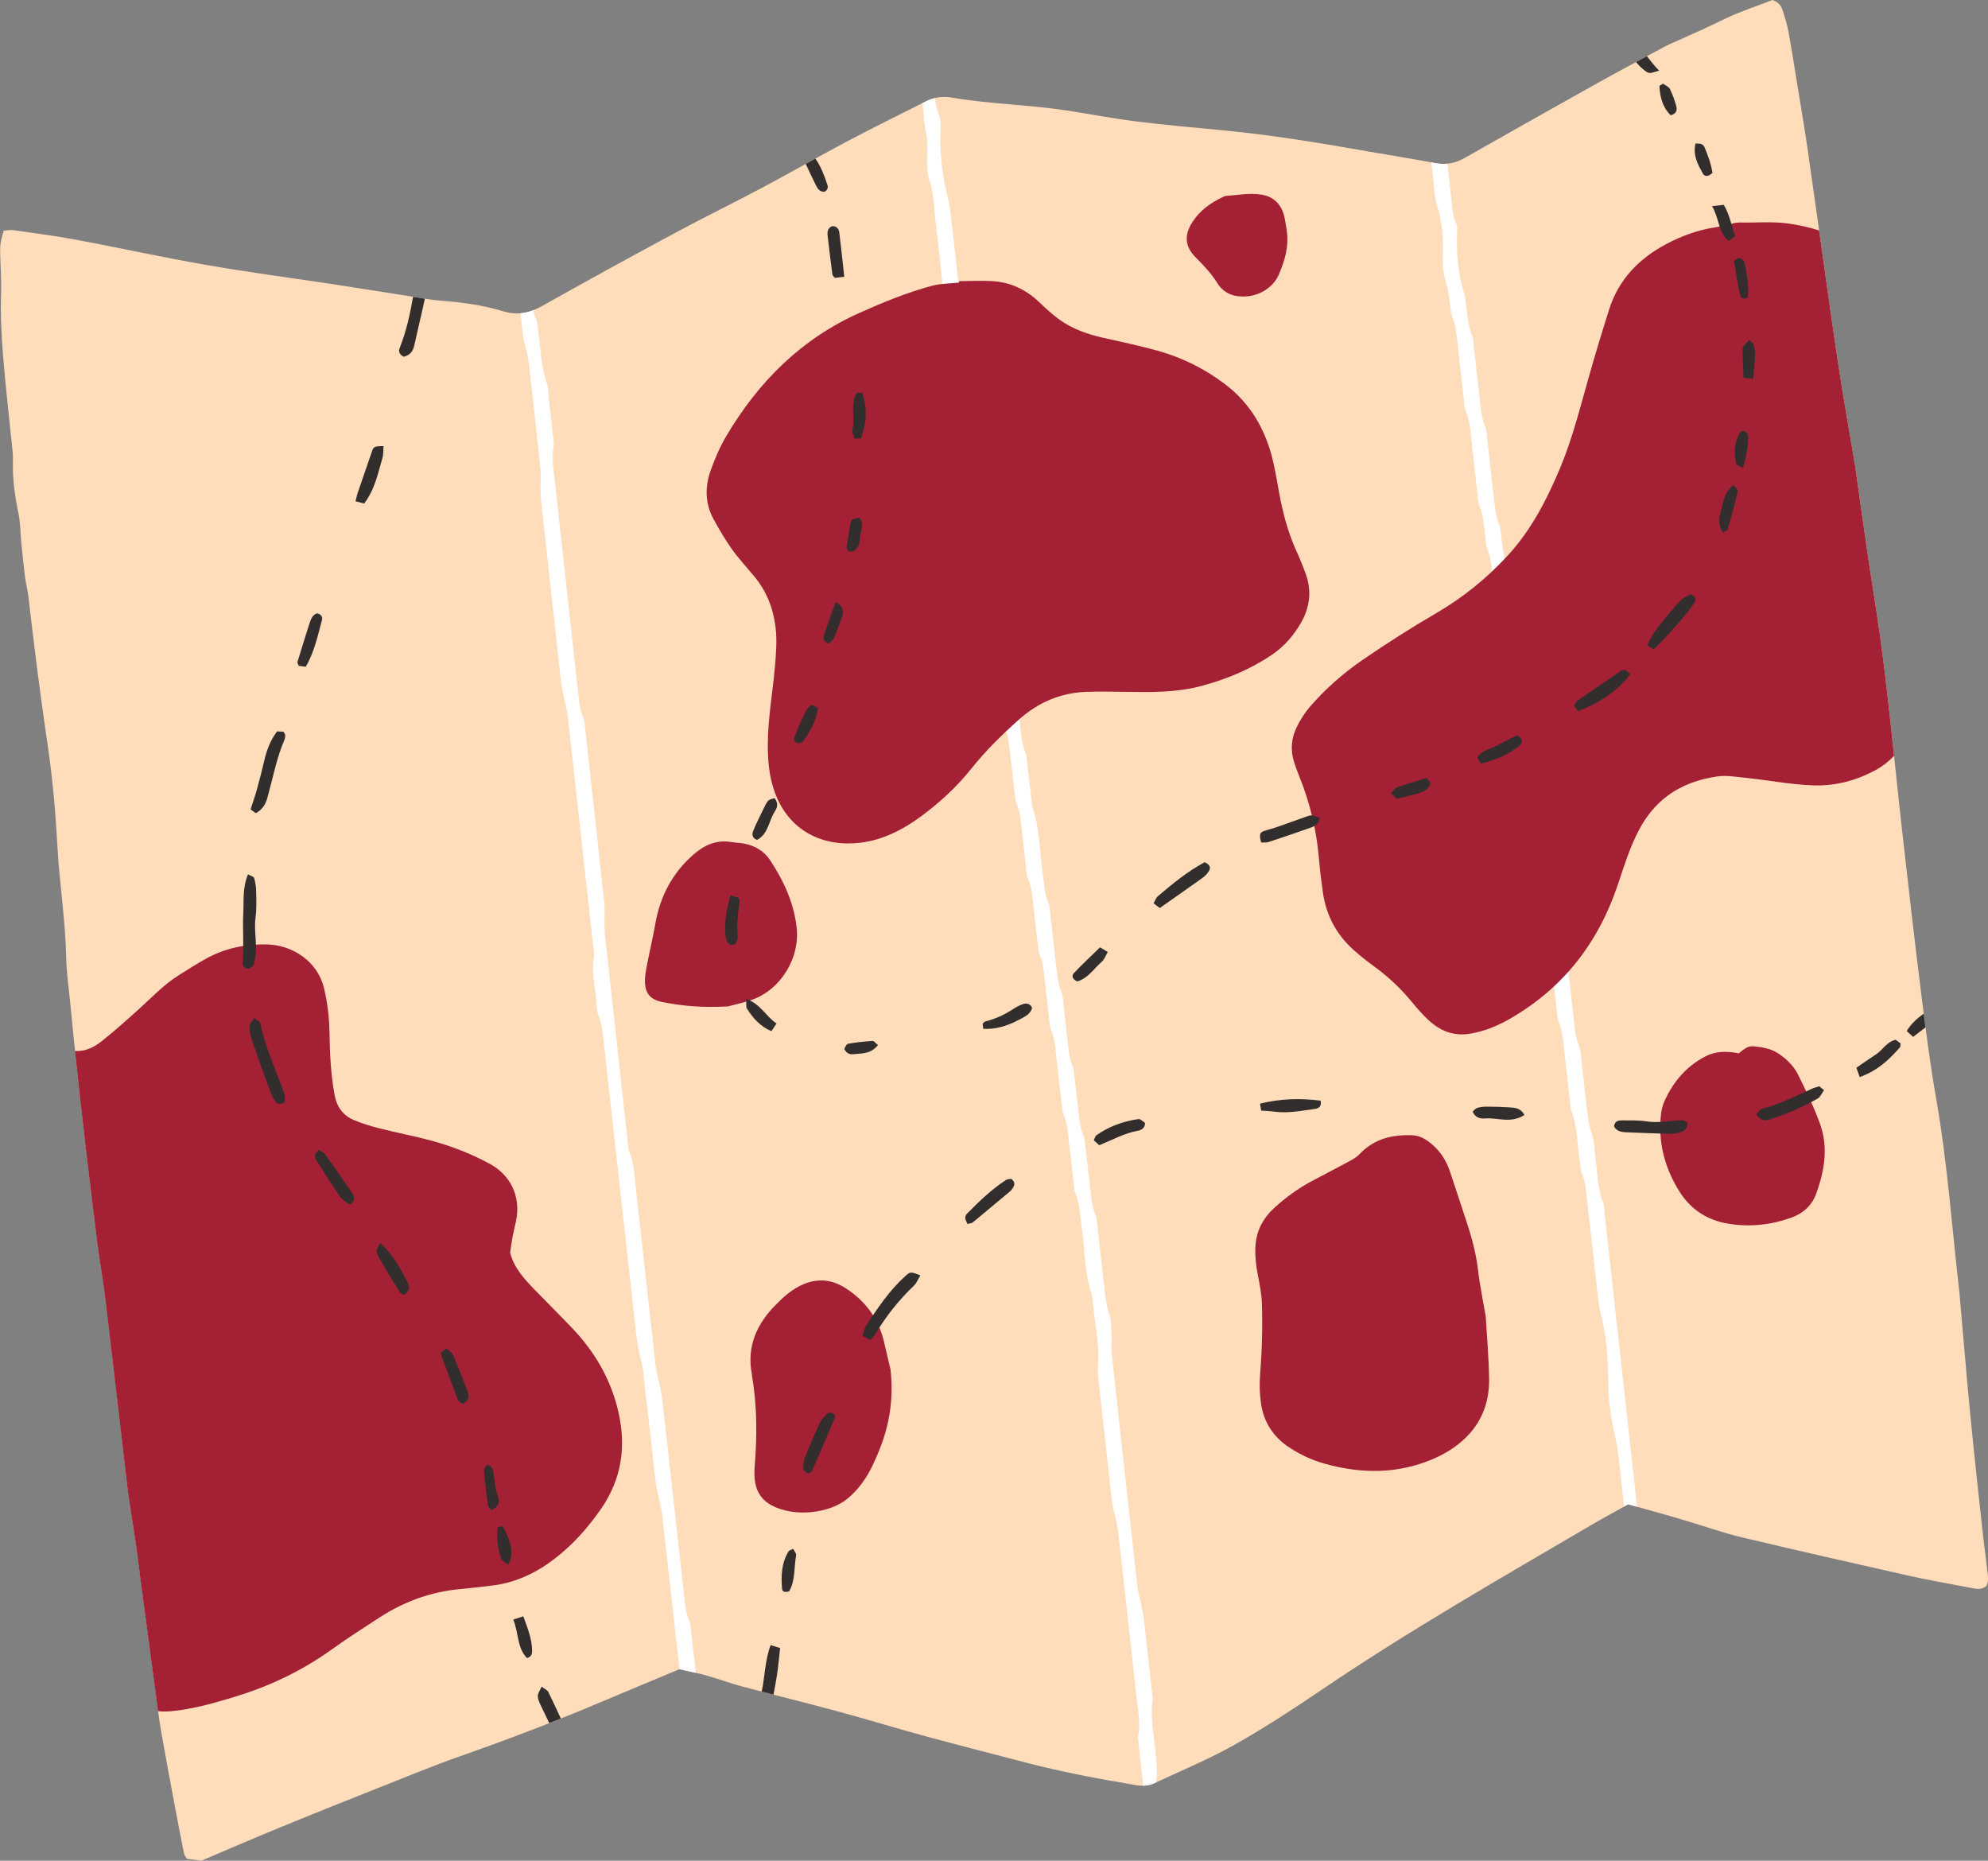 <?xml version="1.0" encoding="UTF-8"?>
<svg xmlns="http://www.w3.org/2000/svg" id="Lager_2" data-name="Lager 2" viewBox="0 0 745.23 697.43">
  <rect x="0" y="0" width="745.23" height="697.43" fill="#808080" stroke="none"/>
  <defs>
    <style>
      .cls-1 {
        fill: #a32035;
      }

      .cls-1, .cls-2, .cls-3, .cls-4 {
        stroke-width: 0px;
      }

      .cls-2 {
        fill: #322e2e;
      }

      .cls-3 {
        fill: #fff;
      }

      .cls-4 {
        fill: #ffdcba;
      }
    </style>
  </defs>
  <g id="Layer_1" data-name="Layer 1">
    <g>
      <path class="cls-4" d="M664.44,0c2.4.82,3.33,2.36,3.88,4.08.84,2.64,1.68,5.32,2.16,8.04,1.42,8.01,2.68,16.04,3.99,24.07,1.02,6.26,2.1,12.52,3.01,18.8,2.65,18.48,5.2,36.96,7.83,55.44,1.48,10.42,2.95,20.84,4.59,31.23,1.73,10.97,3.67,21.91,5.5,32.87.36,2.15.6,4.33.91,6.49,2.02,13.95,3.86,27.93,6.12,41.84,4.75,29.23,7.26,58.73,10.56,88.13,2.32,20.73,4.71,41.45,7.29,62.15,1.62,13,3.3,26.01,5.56,38.91,4.25,24.3,5.94,48.88,8.77,73.34.05.39.06.79.09,1.19,1.27,14.44,2.45,28.88,3.85,43.31,1.4,14.43,2.99,28.85,4.55,43.26.55,5.13,1.29,10.25,1.84,15.38.21,1.94.72,3.94-.33,5.92-1.87,1.66-4.06,1.04-6.17.64-7.8-1.49-15.62-2.85-23.36-4.59-20.72-4.65-41.43-9.36-62.09-14.27-6.55-1.56-12.93-3.81-19.39-5.75-2.66-.8-5.31-1.61-7.98-2.37-4.94-1.41-9.9-2.78-15.25-4.28-4.32,2.42-9.04,4.96-13.66,7.66-16.96,9.93-33.95,19.79-50.8,29.91-17.02,10.21-33.86,20.71-50.31,31.85-10.68,7.23-21.49,14.34-32.72,20.66-9.66,5.44-19.98,9.7-30.04,14.42-2.19,1.03-4.49,1.2-6.96.78-13.7-2.31-27.36-4.82-40.82-8.34-12.67-3.31-25.37-6.53-38.01-9.97-10.91-2.97-21.73-6.29-32.65-9.25-12.06-3.27-24.2-6.23-36.28-9.45-4.41-1.17-8.69-2.79-13.08-4.03-3.43-.97-6.93-1.68-10.26-2.47-10.51,4.4-20.76,8.66-30.99,12.98-17,7.18-34.25,13.69-51.66,19.82-9.91,3.49-19.64,7.5-29.42,11.38-12.72,5.05-25.44,10.12-38.1,15.32-9.73,3.99-19.37,8.19-29.12,12.32-1.72-.23-3.47-.46-5.42-.71-.37-.65-.95-1.27-1.09-1.98-1.18-5.83-2.3-11.67-3.39-17.52-1.75-9.35-3.51-18.71-5.16-28.08-.72-4.11-1.2-8.26-1.75-12.39-2.03-15.15-4.05-30.3-6.07-45.46-.5-3.74-.89-7.5-1.44-11.23-.92-6.28-1.92-12.55-2.87-18.82-.21-1.37-.38-2.75-.54-4.14-2.74-23.48-5.43-46.96-8.25-70.43-.85-7.09-2.17-14.12-3.05-21.21-3.68-29.57-7.24-59.15-10.06-88.81-.56-5.93-1.47-11.86-1.59-17.8-.28-13.73-2.47-27.29-3.24-40.95-.71-12.71-1.75-25.38-3.61-37.94-2.81-18.86-5.16-37.77-7.37-56.71-.28-2.36-.94-4.67-1.23-7.03-.54-4.32-.96-8.66-1.39-13-.35-3.55-.31-7.18-1.03-10.64-1.38-6.64-2.32-13.27-2.09-20.07.07-2.17-.25-4.36-.47-6.53-1.08-10.87-2.37-21.72-3.23-32.61-.61-7.7-1.01-15.42-.75-23.17.18-5.34-.25-10.7-.36-16.06-.02-1.18.07-2.38.28-3.54.24-1.34.67-2.64,1.07-4.14,1.32-.08,2.5-.34,3.62-.18,7.66,1.1,15.34,2.08,22.94,3.48,12.49,2.31,24.91,4.95,37.38,7.36,15.39,2.98,30.89,5.29,46.41,7.49,16.3,2.31,32.54,5.01,48.81,7.54,1.37.21,2.75.4,4.13.51,8.13.62,16.2,1.66,24.02,4.04,5.09,1.55,9.58.76,14.23-1.85,16.61-9.33,33.32-18.5,50.1-27.53,11-5.92,22.25-11.4,33.28-17.27,10.33-5.49,20.47-11.36,30.82-16.83,10-5.28,20.14-10.3,30.25-15.37,2.93-1.47,6.23-1.81,9.33-1.28,14.3,2.46,28.84,2.66,43.16,4.85,8.63,1.32,17.21,3,25.86,4.08,10.82,1.35,21.69,2.31,32.54,3.34,18.19,1.72,36.19,4.7,54.17,7.86,8.6,1.51,17.22,2.88,25.8,4.46,3.93.72,7.42-.02,10.85-1.97,16.05-9.11,32.12-18.19,48.23-27.19,8.66-4.84,17.42-9.5,26.15-14.22,1.57-.85,3.21-1.57,4.85-2.29,5.99-2.63,11.94-5.33,17.83-8.2,6.02-2.93,12.45-5,18.32-7.3Z"></path>
      <g>
        <path class="cls-3" d="M433.28,657.85c-.53-6.9-2.21-13.73-1.2-20.73.14-.96-.14-1.97-.25-2.96-1.02-9.28-2.02-18.56-3.09-27.83-.2-1.76-.66-3.5-1.02-5.24-.44-2.13-1.1-4.22-1.34-6.37-3.24-29.01-6.45-58.03-9.6-87.06-.25-2.34.04-4.74-.08-7.1-.13-2.56.02-5.27-.78-7.63-1.04-3.07-1.45-6.16-1.82-9.31-.91-7.89-1.77-15.79-2.67-23.68-.18-1.57-.18-3.27-.78-4.68-1.37-3.19-1.58-6.54-1.97-9.88-.6-5.13-1.14-10.26-1.76-15.39-.19-1.57-.26-3.24-.87-4.66-1.13-2.63-1.35-5.37-1.68-8.13-.51-4.34-.97-8.68-1.49-13.02-.19-1.57-.23-3.25-.84-4.67-1.13-2.63-1.38-5.37-1.69-8.12-.59-5.13-1.16-10.26-1.76-15.39-.16-1.38-.12-2.87-.65-4.1-1.61-3.74-1.76-7.72-2.22-11.65-.67-5.72-1.29-11.45-1.94-17.17-.16-1.38-.1-2.87-.63-4.1-1.77-4.12-1.77-8.52-2.4-12.82-1.14-7.83-.97-15.86-3.68-23.46-.39-1.1-.35-2.35-.48-3.53-.5-4.34-.97-8.68-1.49-13.02-.16-1.38-.14-2.87-.68-4.09-1.56-3.55-1.66-7.33-2.14-11.06-.49-3.74-.48-7.63-1.57-11.18-1.18-3.86-1.66-7.74-2.14-11.66-.57-4.73-1.06-9.47-1.62-14.21-.16-1.38-.18-2.86-.74-4.08-1.35-2.98-1.53-6.15-1.88-9.29-2.27-20.33-4.51-40.66-6.79-60.99-.22-1.96-.61-3.91-.99-5.85-.5-2.51-1.22-4.99-1.59-7.53-.57-3.93-.85-7.9-1.38-11.83-.87-6.47-.81-13.08-3.18-19.32-.48-1.26-.41-2.74-.57-4.12-1.15-10.26-2.28-20.53-3.44-30.79-.2-1.77-.42-3.56-.87-5.28-2.33-8.87-3.31-17.88-2.96-27.04.06-1.56.05-3.29-.54-4.68-.88-2.07-1.26-4.21-1.53-6.36-1.08.25-2.14.58-3.15,1.08-.54.27-1.07.54-1.61.81.23,1.32.37,2.66.52,4,.25,2.17.24,4.4.77,6.5,1.51,6.02-.6,12.28,1.37,18.26,1.88,5.72,1.74,11.75,2.52,17.64.81,6.1,1.37,12.24,2.05,18.35.24,2.17.48,4.34.76,6.51.15,1.18.16,2.45.65,3.5,1.38,2.97,1.56,6.13,1.92,9.28.76,6.71,1.49,13.42,2.27,20.13.21,1.77.29,3.64.96,5.24,1.1,2.64,1.28,5.39,1.67,8.13,2.12,15.12,2.49,30.47,5.73,45.45.16.75-.14,1.58-.06,2.36.57,5.72.81,11.5,1.92,17.11.57,2.89,1.29,5.77,1.72,8.71,1.09,7.44.96,15.07,3.54,22.28.39,1.09.34,2.35.47,3.53.5,4.34.98,8.68,1.5,13.02.16,1.38.16,2.86.7,4.09,1.41,3.17,1.6,6.53,1.98,9.88.55,4.73,1.05,9.48,1.62,14.21.19,1.57.25,3.25.86,4.66,1.14,2.62,1.38,5.37,1.7,8.12.59,5.13,1.15,10.26,1.75,15.39.16,1.38.13,2.87.66,4.1,1.53,3.55,1.71,7.32,2.16,11.05.51,4.34.97,8.68,1.49,13.02.19,1.57.2,3.26.81,4.67,1.22,2.81,1.45,5.76,1.79,8.71.59,5.13,1.16,10.26,1.76,15.39.16,1.38.17,2.86.71,4.09,1.42,3.17,1.57,6.54,1.96,9.88.69,5.92,1.33,11.84,2.02,17.76.16,1.38.15,2.87.7,4.09,1.5,3.36,1.64,6.93,2.06,10.47.58,4.93,1.11,9.87,1.68,14.8.16,1.38.14,2.87.67,4.1,1.55,3.55,1.61,7.33,2.17,11.05,1.38,9.2,1.12,18.65,4.17,27.59.66,9.08,2.99,18.03,2.09,27.23-.11,1.17.08,2.38.21,3.56,1.67,15.2,3.33,30.4,5.03,45.6.15,1.37.49,2.73.77,4.08.53,2.51,1.3,4.99,1.59,7.52,2.4,21.11,4.72,42.24,7.03,63.36.49,4.52,1.46,9.04.49,13.62-.12.56.02,1.19.08,1.78.6,5.58,1.21,11.17,1.82,16.75,1.48-.04,2.9-.31,4.28-.96.2-.09.41-.19.61-.28.02-.24,0-.49.04-.72.46-3.22.05-6.32-.19-9.48Z"></path>
        <path class="cls-3" d="M258.31,607.43c-1.31-3-1.49-6.15-1.84-9.3-2.69-24.07-5.35-48.15-8.05-72.23-.24-2.16-.63-4.31-1.05-6.45-.49-2.52-1.3-4.99-1.58-7.52-2.54-22.29-4.97-44.6-7.48-66.89-.51-4.52-.59-9.11-2.44-13.41-.45-1.06-.4-2.34-.54-3.52-2.86-25.85-5.72-51.71-8.54-77.57-.19-1.76-.17-3.56-.19-5.33-.03-2.17.2-4.36-.03-6.51-2.34-21.72-4.75-43.42-7.15-65.13-.17-1.57-.19-3.26-.8-4.67-1.3-3-1.53-6.14-1.88-9.29-2.88-26.05-5.77-52.1-8.6-78.16-.51-4.71-1.44-9.41-.58-14.22.24-1.32-.16-2.76-.31-4.14-.49-4.54-.99-9.08-1.5-13.62-.22-1.97-.11-4.07-.76-5.89-2.26-6.27-2.25-12.86-3.2-19.32-.23-1.57-.22-3.26-.85-4.66-.48-1.09-.79-2.21-1.03-3.33-1.59.62-3.19,1.01-4.81,1.15.36,3.19.71,6.39,1.08,9.58.09.78.45,1.52.63,2.29.49,2.12,1.13,4.22,1.38,6.36,1.54,13.41,3.02,26.83,4.43,40.26.23,2.15,0,4.34.02,6.51.02,1.78,0,3.57.2,5.33,2.45,22.5,4.93,45,7.44,67.5.2,1.77.58,3.51.93,5.26.51,2.51,1.3,4.99,1.58,7.53,3.2,28.61,6.33,57.23,9.48,85.85.17,1.58.63,3.22.37,4.73-.92,5.41.34,10.68.81,15.99.19,2.17.27,4.45,1.04,6.44,1.11,2.85,1.4,5.77,1.73,8.72,4.08,36.71,8.14,73.41,12.23,110.12.26,2.36.71,4.7,1.16,7.03.45,2.32,1.2,4.6,1.47,6.94,1.57,13.41,3.02,26.84,4.54,40.25.22,1.96.6,3.91.99,5.85.5,2.52,1.28,4.99,1.57,7.53,2.19,19.14,4.29,38.28,6.43,57.42.03.25.05.51.07.76,2.09.42,4.13.88,6.17,1.36-.58-4.97-1.11-9.95-1.7-14.92-.19-1.57-.19-3.26-.8-4.67Z"></path>
        <path class="cls-3" d="M600.95,450.69c-2.17-5.26-2.03-10.89-2.83-16.37-.43-2.95-.32-6.06-1.28-8.82-1.33-3.83-1.71-7.73-2.17-11.66-.67-5.72-1.28-11.45-1.95-17.17-.18-1.57-.19-3.26-.8-4.67-1.3-3-1.52-6.15-1.88-9.29-.92-8.09-1.81-16.18-2.73-24.27-.18-1.58-.1-3.28-.69-4.7-1.8-4.32-1.91-8.9-2.45-13.42-1.06-9.07-2.04-18.16-3.07-27.23-.18-1.58-.16-3.27-.76-4.68-1.44-3.37-1.63-6.93-2.05-10.47-.58-4.93-1.1-9.87-1.69-14.8-.19-1.57-.22-3.26-.83-4.67-1.23-2.81-1.44-5.76-1.79-8.71-.53-4.54-1.01-9.08-1.56-13.61-.19-1.57-.19-3.27-.81-4.67-1.32-3-1.46-6.16-1.89-9.29-.37-2.75-.35-5.65-1.26-8.21-1.15-3.25-1.49-6.56-1.93-9.89-.48-3.74-.52-7.61-1.6-11.18-1.05-3.47-1.52-6.95-2-10.48-.26-1.97-.21-4.07-.93-5.86-1.45-3.59-1.69-7.33-2.12-11.06-.8-6.9-1.54-13.81-2.33-20.72-.18-1.58-.13-3.28-.73-4.69-1.59-3.75-1.78-7.71-2.24-11.64-.72-6.11-1.36-12.24-2.05-18.35-.16-1.38-.1-2.87-.63-4.1-1.6-3.74-1.75-7.71-2.28-11.64-.19-1.37-.3-2.79-.7-4.1-2.35-7.66-3.04-15.5-2.7-23.47.04-.97.09-2.08-.3-2.91-1.48-3.15-1.54-6.55-1.92-9.89-.48-4.21-.93-8.43-1.39-12.65-1.43.15-2.9.1-4.44-.18-.54-.1-1.08-.19-1.61-.28.46,4.13.9,8.26,1.37,12.38.13,1.18.34,2.37.7,3.49,2.02,6.31,2.51,12.76,2.24,19.35-.12,2.93.05,6.04.91,8.81.89,2.89,1.36,5.77,1.76,8.71.24,1.77.22,3.66.9,5.26,1.28,3.01,1.52,6.15,1.88,9.29.81,7.1,1.58,14.21,2.38,21.31.16,1.38.09,2.88.62,4.11,1.85,4.3,1.94,8.89,2.48,13.41.72,5.91,1.32,11.84,2,17.76.18,1.58.15,3.27.75,4.68,1.54,3.56,1.64,7.33,2.15,11.06.24,1.77.17,3.68.83,5.27,1.57,3.76,1.71,7.72,2.22,11.65.41,3.15.32,6.47,1.33,9.41,1.38,4.02,1.68,8.14,2.27,12.25.31,2.16.66,4.31,1.08,6.44.49,2.52,1.23,4.99,1.59,7.52.59,4.13.95,8.29,1.46,12.42.19,1.57.26,3.24.87,4.66,1.13,2.63,1.35,5.37,1.68,8.13.55,4.73,1.06,9.47,1.63,14.2.19,1.57.23,3.25.84,4.66,1.13,2.62,1.39,5.36,1.7,8.12,1.05,9.27,2.06,18.55,3.14,27.82.23,1.96.65,3.9,1.04,5.84.46,2.32,1.18,4.61,1.46,6.95,1.27,10.65,2.41,21.31,3.63,31.97.2,1.77.2,3.67.87,5.26,1.26,3.01,1.52,6.15,1.88,9.3.75,6.51,1.47,13.02,2.2,19.54.16,1.38.08,2.86.56,4.12,2.36,6.24,2.26,12.86,3.23,19.31.24,1.57.25,3.25.86,4.66,1.13,2.62,1.38,5.37,1.69,8.12,1.44,12.83,2.86,25.66,4.31,38.48.2,1.77.39,3.57.85,5.28,2.28,8.48,2.93,17.09,2.94,25.86.01,5.91.74,11.91,1.95,17.71.69,3.29,1.48,6.55,1.86,9.89.72,6.31,1.42,12.63,2.09,18.95.01.13,0,.26.02.39.51-.28,1.04-.57,1.54-.85,1.14.32,2.26.63,3.37.94-4.05-36.66-8.11-73.32-12.17-109.97-.15-1.38-.07-2.87-.58-4.11Z"></path>
      </g>
      <g>
        <path class="cls-1" d="M549.07,455.85c-1.89-5.64-3.68-11.31-5.6-16.94-1.37-4.02-3.6-7.49-6.92-10.22-2.04-1.67-4.31-3.04-6.94-3.16-7.6-.35-14.54,1.27-20.01,7.11-1.04,1.11-2.48,1.92-3.85,2.66-4.71,2.55-9.49,4.96-14.21,7.51-4.91,2.65-9.4,5.91-13.55,9.64-4.48,4.03-7.14,8.86-7.39,15.04-.15,3.62.25,7.09.96,10.61.7,3.49,1.37,7.04,1.48,10.58.28,8.92.03,17.83-.68,26.73-.28,3.53-.16,7.16.35,10.66,1.02,7.04,4.68,12.61,10.64,16.49,4,2.61,8.31,4.66,12.93,5.97,12.1,3.43,24.23,4.01,36.32.05,5.31-1.74,10.28-4.15,14.65-7.74,7.6-6.24,11.1-14.41,10.96-24.04-.11-7.72-.81-15.44-1.26-23.33-.97-5.73-2.21-11.56-2.89-17.46-.81-6.96-2.77-13.58-4.98-20.17Z"></path>
        <path class="cls-1" d="M651.9,83.42c-1.35-.04-2.73.46-4.08.75-1.55.32-3.08.78-4.64,1.01-6.56.96-12.71,3.19-18.51,6.27-10.19,5.41-17.84,13.21-21.42,24.43-2.65,8.31-5.17,16.67-7.56,25.06-3.32,11.64-6.21,23.41-10.91,34.6-4.94,11.76-10.73,23.02-19.45,32.54-7.84,8.55-16.75,15.8-26.75,21.63-9.43,5.5-18.63,11.35-27.63,17.52-7.41,5.08-14.11,10.96-19.97,17.75-1.92,2.23-3.54,4.82-4.84,7.46-2.08,4.23-2.49,8.75-1,13.31.55,1.7,1.16,3.38,1.83,5.03,4.06,9.99,6.57,20.35,7.46,31.11.34,4.15.88,8.29,1.45,12.42,1.19,8.58,4.98,15.84,11.41,21.64,2.5,2.26,5.17,4.35,7.89,6.33,5.33,3.88,10.06,8.36,14.23,13.46,1.88,2.3,3.86,4.55,6.03,6.57,4.42,4.11,9.47,6.19,15.76,5.12,5.2-.88,9.92-2.8,14.41-5.35,20.27-11.51,33.57-28.67,40.91-50.65,2.33-6.96,4.49-13.99,7.96-20.51,2.65-4.98,6.08-9.27,10.63-12.65,5.56-4.13,11.96-6.28,18.66-7.25,3.45-.5,7.1.17,10.65.53,8.27.83,16.43,2.46,24.79,2.81,8.45.36,16.13-1.64,23.43-5.47,2.86-1.5,5.31-3.39,7.37-5.6-2.13-20.2-4.33-40.39-7.59-60.46-2.26-13.91-4.09-27.89-6.12-41.84-.31-2.16-.55-4.34-.91-6.49-1.83-10.96-3.77-21.9-5.5-32.87-1.64-10.39-3.11-20.81-4.59-31.23-1.14-8.01-2.26-16.01-3.39-24.02-3.75-1.21-7.62-2.04-11.6-2.6-6.14-.85-12.28-.2-18.41-.39Z"></path>
        <path class="cls-1" d="M317.05,482.88c-4.9-3.19-10.17-3.92-15.85-1.53-4.18,1.75-7.35,4.63-10.42,7.73-7.09,7.18-10.88,15.53-8.96,25.85.07.39.07.79.14,1.18,1.91,11.22,1.85,22.48.93,33.78-.16,1.96-.13,3.99.22,5.91.68,3.68,2.63,6.56,6.04,8.38,8.85,4.74,22.12,2.98,28.72-2.6,4.03-3.41,6.96-7.57,9.21-12.27,5.14-10.72,8.32-21.83,6.74-36.01-.52-2.2-1.5-6.43-2.51-10.66-2.05-8.54-7.01-15.06-14.26-19.77Z"></path>
        <path class="cls-1" d="M674.06,402.86c-1.58-3.22-4.19-5.77-7.18-7.84-2.88-2-6.21-2.52-9.59-2.85-2.2-.22-3.68,1.22-5.48,2.64-4.54-.91-8.68-.84-12.54,1.16-7.17,3.71-12.08,9.56-15.35,16.82-.72,1.6-1.12,3.41-1.31,5.16-1.09,10.47,1.54,20.14,7.11,28.9,4.12,6.47,10.2,10.45,17.89,11.77,8.22,1.41,16.21.54,24.02-2.27,4.36-1.57,7.6-4.59,9.16-8.84,3.12-8.53,4.66-17.39,1.49-26.2-2.28-6.32-5.25-12.41-8.23-18.46Z"></path>
        <path class="cls-1" d="M476.85,245.38c4.54-3.06,8.04-7.14,10.75-11.78,3.35-5.74,4.21-11.94,1.93-18.33-1-2.8-2.12-5.56-3.35-8.26-2.74-5.99-4.61-12.24-5.96-18.65-1.1-5.24-1.82-10.56-3.06-15.75-2.76-11.52-8.31-21.32-17.96-28.63-7.71-5.84-16.19-10.03-25.45-12.58-6.68-1.84-13.48-3.28-20.25-4.8-5.87-1.32-11.48-3.29-16.37-6.81-2.72-1.96-5.2-4.27-7.63-6.59-4.94-4.71-10.77-7.44-17.55-7.83-4.13-.24-8.3,0-12.45.02,0,.17.02.34.03.52-3.35.37-6.81.33-10.03,1.18-9.4,2.49-18.37,6.19-27.26,10.16-21.85,9.76-37.86,25.78-49.9,46.06-2.41,4.07-4.33,8.5-5.92,12.96-2.22,6.21-2.15,12.52,1.14,18.45,2.11,3.81,4.29,7.61,6.82,11.14,2.53,3.54,5.52,6.75,8.31,10.11,4.57,5.49,7.11,11.8,8.01,18.89.63,4.98.23,9.88-.19,14.82-.82,9.67-2.61,19.23-2.68,29-.04,6.24.45,12.32,2.56,18.15,5.49,15.15,18.6,20.63,32.01,19.05,8.57-1.01,16.25-4.96,23.2-10.14,6.87-5.12,13.13-10.89,18.49-17.6,5.34-6.69,11.41-12.67,17.78-18.36,7.23-6.46,15.61-10.1,25.31-10.46,4.94-.18,9.9-.08,14.85,0,9.51.16,18.94.3,28.33-2.21,9.51-2.54,18.36-6.23,26.49-11.72Z"></path>
        <path class="cls-1" d="M281.75,374.78c11.08-3.85,18.19-15.86,16.88-27.22-1.08-9.29-4.88-17.49-9.96-25.17-2.29-3.46-5.72-5.43-9.78-6.21-1.55-.3-3.16-.3-4.71-.56-5.53-.93-10.04,1.04-14.14,4.61-7.96,6.93-12.57,15.64-14.37,25.98-.81,4.68-1.92,9.3-2.83,13.96-.45,2.32-1.02,4.67-1.07,7.02-.1,4.94,1.75,7.45,6.6,8.41,7.58,1.5,15.27,2.15,24.48,1.62,2.06-.56,5.56-1.28,8.9-2.44Z"></path>
        <path class="cls-1" d="M87.22,636.22c13.44-4,25.9-9.88,37.3-18.09,5.79-4.17,11.83-8.02,17.82-11.91,9.31-6.05,19.49-9.68,30.59-10.65,3.56-.31,7.11-.8,10.66-1.17,8.73-.89,16.44-4.3,23.42-9.49,7.24-5.38,13.15-11.92,18.3-19.37,7.77-11.25,9.47-23.34,6.5-36.33-2.76-12.1-8.8-22.48-17.33-31.42-4.66-4.88-9.47-9.62-14.15-14.48-3.86-4.01-7.66-8.08-9.1-13.79.29-1.93.53-3.9.89-5.85.36-1.95.87-3.87,1.28-5.81,2.1-9.93-2.5-17.67-9.78-21.62-7.03-3.81-14.41-6.69-22.1-8.75-6.32-1.7-12.76-2.92-19.11-4.52-3.26-.82-6.51-1.81-9.61-3.09-4.13-1.7-6.52-4.9-7.36-9.4-1.46-7.83-1.81-15.74-1.93-23.65-.09-5.6-.77-11-2.05-16.45-2.28-9.73-11.47-16.22-21.6-16.4-7.81-.14-15.43,1.41-22.39,5.21-3.48,1.9-6.81,4.07-10.18,6.16-5.96,3.7-10.7,8.83-15.86,13.47-4.28,3.84-8.59,7.67-13.08,11.26-2.98,2.38-6.31,4.15-10.25,3.82,2.49,23.89,5.36,47.74,8.32,71.58.88,7.09,2.2,14.12,3.05,21.21,2.81,23.47,5.51,46.95,8.25,70.43.16,1.38.33,2.76.54,4.14.95,6.28,1.96,12.54,2.87,18.82.54,3.73.94,7.49,1.44,11.23,2.01,15.15,4.04,30.3,6.07,45.46.2,1.53.4,3.06.6,4.59,1.44.18,3.01.2,4.78.04,7.96-.71,15.56-2.89,23.18-5.16Z"></path>
        <path class="cls-1" d="M456.3,106.1c1.79,2.84,4.47,4.56,7.77,4.93,7.73.87,13.32-3.55,15.26-8,2.33-5.35,3.91-10.79,3.01-16.72-.35-1.95-.54-3.94-1.08-5.83-1.21-4.16-3.97-6.78-8.31-7.51-4.53-.77-9.02.18-13.52.49-.38.03-.75.25-1.1.42-4.56,2.15-8.52,5.02-11.3,9.31-3.19,4.92-2.91,9.22,1.29,13.39,2.97,2.94,5.76,5.96,8,9.51Z"></path>
      </g>
      <g>
        <path class="cls-2" d="M489.88,306.01c-3.89,1.39-7.78,2.8-11.69,4.15-1.49.52-3.04.84-4.52,1.38-1.45.53-1.68,1.53-.9,4.25,1.15-.06,1.98.08,2.7-.16,5.42-1.8,10.83-3.63,16.21-5.54.89-.32,1.77-.94,2.4-1.65.42-.48.39-1.36.56-2.05-3.25-.93-3.25-.92-4.76-.38Z"></path>
        <path class="cls-2" d="M472.33,413.65c.18,1.04.3,1.74.45,2.63,1.76.13,3.32.16,4.85.38,5.17.72,10.21-.35,15.28-1.01,1.4-.18,2.61-.96,2.14-3.11-7.52-.93-15.02-.78-22.72,1.12Z"></path>
        <path class="cls-2" d="M568.64,275.62c-2.38,1.22-4.86,2.41-7.28,3.73-2.53,1.38-5.7,1.72-7.59,4.55.4.7.77,1.34,1.33,2.32,4.63-1.14,8.47-2.62,11.97-4.89.99-.64,1.95-1.35,2.81-2.15,1.18-1.1.77-2.29-1.24-3.57Z"></path>
        <path class="cls-2" d="M566.05,415.07c-2.95-.2-5.91-.27-8.86-.28-1.17,0-2.39.15-3.5.5-.65.2-1.13.93-1.64,1.38.95,2.29,2.96,2.69,4.56,2.55,4.76-.42,9.79,2.04,14.86-1.32-1.43-2.57-3.48-2.69-5.41-2.82Z"></path>
        <path class="cls-2" d="M523.57,295.18c-.77.27-1.28,1.27-2.14,2.18.94.86,1.61,1.47,2.2,2.01,2.92-.72,5.63-1.25,8.23-2.07,1.85-.58,3.75-1.35,4.38-3.88-.37-.47-.83-1.05-1.46-1.84-4.11,1.3-7.7,2.35-11.21,3.61Z"></path>
        <path class="cls-2" d="M426.27,419.52c-5.54.89-10.73,2.73-15.31,6.05-.41.3-.53,1-.94,1.82.68.61,1.35,1.22,2.06,1.86,4.96-2.01,9.48-4.56,14.63-5.47,1.3-.23,2.56-1.16,2.52-2.89-1.89-1.45-1.9-1.53-2.95-1.36Z"></path>
        <path class="cls-2" d="M451.58,323.18c-6.42,3.44-12.02,8.06-17.55,12.75-.68.57-.98,1.59-1.6,2.64.92.71,1.63,1.25,2.33,1.78,5.53-3.89,10.84-7.59,16.09-11.36.93-.67,1.79-1.59,2.36-2.57.64-1.1.55-2.29-1.64-3.24Z"></path>
        <path class="cls-2" d="M413.07,360.43c.95-.82,1.38-2.24,2.19-3.62-1.09-.65-1.86-1.12-2.91-1.74-3.42,3.35-6.73,6.43-9.83,9.71-.84.89-.63,2.26,1.35,3.08,4.14-1.28,6.24-4.9,9.2-7.43Z"></path>
        <path class="cls-2" d="M321.26,147.17c-2.71,4.4-.58,9.35-1.71,13.89-.24.97.46,2.19.73,3.29.87,0,1.44,0,2.38.01,2.25-5.62,2.51-11.26.62-17.09-.81-.04-1.37-.07-2.03-.11Z"></path>
        <path class="cls-2" d="M318.86,195.97c-.57,3.11-1.1,6.24-1.52,9.37-.06.43.56.95.86,1.42.68-.07,1.35.03,1.8-.23,1.73-1,2.34-2.86,2.34-4.58,0-2.62,1.99-5.39-.22-7.92-2.5.47-3.04.72-3.26,1.93Z"></path>
        <path class="cls-2" d="M383.27,376.43c-1.29.44-2.51,1.16-3.67,1.91-3.19,2.07-6.58,3.62-10.27,4.52-.33.08-.59.49-.97.83l.21,1.92q6.26.41,13.32-3.33c2.06-1.1,4.35-2.01,5.02-4.54-.86-1.76-2.3-1.77-3.64-1.32Z"></path>
        <path class="cls-2" d="M377.14,442.25c-5.46,3.57-10.13,8.08-14.69,12.7-.37.38-.64,1.08-.6,1.61.06.69.47,1.34.81,2.21,1.18-.31,1.65-.3,1.92-.52,4.7-3.88,9.38-7.78,14.04-11.7.44-.37.8-.88,1.11-1.37.7-1.11.81-2.2-.62-3.32-.53.1-1.4.02-1.97.39Z"></path>
        <path class="cls-2" d="M611.03,252.7c-.61-.58-1.26-1.21-1.78-1.7-.71.17-1.16.15-1.46.36-5.41,3.66-10.8,7.34-16.18,11.05-.47.32-.79.86-1.15,1.32-.12.15-.14.37-.34.92.42.54.98,1.25,1.47,1.88,8.5-3.23,15.68-8.33,19.46-13.84Z"></path>
        <path class="cls-2" d="M679.65,407.89c-6.31,2.82-12.45,6.04-19.22,7.74-.76.19-1.3,1.25-2.06,2.02,1.65,2.63,3.55,2.44,5.22,1.89,6.19-2.06,12.24-4.54,17.88-7.85.87-.51,1.33-1.73,2.3-3.05-.86-.72-1.44-1.21-1.76-1.47-1.23.37-1.82.48-2.35.71Z"></path>
        <path class="cls-2" d="M633.97,222.86c-2.47.56-3.95,2.11-5.39,3.75-7.09,8.07-9.75,11.72-11.02,15.33.72.44,1.49.9,2.3,1.39.83-.73,1.46-1.19,1.98-1.76,2.79-3.03,5.61-6.03,8.31-9.15,1.8-2.08,3.51-4.25,5.05-6.52.7-1.02.59-2.28-1.23-3.06Z"></path>
        <path class="cls-2" d="M655.73,127.43c-2.43,2.51-2.52,2.51-2.49,3.97.06,3.3.2,6.6.32,10.2,1.19.14,2.23.27,3.63.43.29-3.26.64-6.16.74-9.06.05-1.34-.29-2.74-.7-4.03-.19-.6-.98-1.02-1.5-1.51Z"></path>
        <path class="cls-2" d="M651.89,96.72c-.66-.09-1.45.84-1.86,1.11.55,3.38.99,6.26,1.5,9.13.24,1.33.47,2.7.98,3.94.39.96,1.33,1.36,2.68.64.48-4.35-.34-8.75-1.25-13.1-.15-.72-1.27-1.61-2.04-1.72Z"></path>
        <path class="cls-2" d="M703.31,395.15c-2.46,1.59-4.84,3.3-7.43,5.07.43,1.18.74,2.03,1.26,3.47,6.71-2.37,11.06-6.55,15.09-11.14.21-.24.12-.75.22-1.47-.58-.44-1.3-.98-1.83-1.37-3.49.86-4.86,3.86-7.32,5.45Z"></path>
        <path class="cls-2" d="M628.41,39.93c-.62-2.25-1.39-4.49-2.42-6.58-.43-.87-1.68-1.33-2.56-1.98l-1.39.82c.25,4.09,1.14,7.95,4.22,11.01,2.12-.53,2.52-1.88,2.14-3.27Z"></path>
        <path class="cls-2" d="M648.03,90.3c.81-.59,1.53-1.1,2.45-1.76-1.49-4-2.04-8.08-4.31-11.75l-4.38.48c2.77,4.7,2.21,9.65,6.24,13.03Z"></path>
        <path class="cls-2" d="M628.75,419.97c-3.92.36-7.79.92-11.77.31-2.89-.44-5.87-.32-8.81-.34-1.4-.01-2.83.15-3.13,2.2.82,1.74,2.51,2.16,4.31,2.24,5.49.24,10.98.46,16.48.58,1.36.03,2.79-.17,4.08-.58,1.51-.49,2.82-1.39,2.61-3.47-1.01-1.19-2.39-1.05-3.76-.93Z"></path>
        <path class="cls-2" d="M645.95,199.62c.87-.63,1.62-.88,1.74-1.31,1.33-4.7,2.63-9.41,3.73-14.16.14-.6-.89-1.47-1.5-2.39-3.51,2.55-3.85,6.21-4.74,9.54-.7,2.63-1.37,5.35.76,8.32Z"></path>
        <path class="cls-2" d="M339.56,478.12c-6.08,5.45-10.6,12.14-14.96,18.95-.61.95-.8,2.17-1.3,3.59,1.06.59,1.96,1.09,2.9,1.61.79-.86,1.43-1.36,1.82-2.01,4.02-6.85,8.92-12.98,14.66-18.46.92-.88,1.4-2.24,2.33-3.79-3.6-1.39-3.8-1.35-5.45.12Z"></path>
        <path class="cls-2" d="M641.94,64.78c-.51-3.3-1.64-6.41-2.91-9.47-.21-.51-.68-1.07-1.16-1.27-.63-.26-1.4-.19-2.27-.28-1.09,4.5.91,7.95,2.77,11.34.57,1.04,1.95,1.28,3.58-.32Z"></path>
        <path class="cls-2" d="M652.28,162c-2.1,3.78-2.53,7.79-1.39,11.93.13.47,1.16.7,2.49,1.44.58-2.3,1-3.61,1.23-4.96.32-1.95.62-3.91.71-5.88.06-1.4-.24-2.8-2.02-3.11-.36.2-.85.3-1.01.58Z"></path>
        <path class="cls-2" d="M309.08,71.86c1.1-.54,1.42-1.56,1.11-2.49-1.15-3.52-2.44-6.97-4.55-9.93-1.2.66-2.4,1.32-3.6,1.99,1.27,2.72,2.56,5.5,3.93,8.24.61,1.23,1.49,2.33,3.12,2.19Z"></path>
        <path class="cls-2" d="M106.94,275.67c0-.34-.3-.69-.63-1.39-.72-.04-1.63-.1-2.44-.15-2.59,3.46-3.92,7.14-4.82,11.03-.85,3.66-1.79,7.29-2.79,10.91-.62,2.26-1.43,4.48-2.33,7.29.67.5,1.28.94,1.95,1.44,3.45-1.94,3.98-4.47,4.67-6.95,1.9-6.85,3.18-13.89,6.04-20.46.23-.53.33-1.15.34-1.73Z"></path>
        <path class="cls-2" d="M93.48,363.13c.47-.48,1.52-1.06,1.71-1.85.49-2.08.86-4.26.8-6.39-.1-3.73-.69-7.41-.18-11.2.44-3.29.27-6.67.2-10.01-.03-1.55-.32-3.14-.77-4.63-.14-.48-1.16-.7-2.28-1.33-2.12,5.2-1.51,9.81-1.75,14.26-.34,6.26.3,12.56-.24,18.84-.11,1.26.6,2.27,2.51,2.3Z"></path>
        <path class="cls-2" d="M121.86,432.64c-.51-.71-1.52-1.07-2.33-1.61-1.54,1.18-1.82,2.49-.99,3.8,2.95,4.67,5.93,9.34,9.08,13.87.83,1.19,2.34,1.91,3.57,2.88,1.87-1.47,1.82-2.94.83-4.39-3.33-4.89-6.71-9.75-10.16-14.56Z"></path>
        <path class="cls-2" d="M97.64,383.68c-.14-.71-1.29-1.22-2.27-2.09-.78,1.14-1.68,1.87-1.73,2.67-.1,1.55,0,3.22.5,4.67,2.29,6.75,4.72,13.46,7.16,20.16.47,1.29,1.12,2.56,1.91,3.68.75,1.06,1.9,1.37,3.51.44,0-.91.27-2.13-.08-3.13-3.05-8.78-7.14-17.2-9-26.4Z"></path>
        <path class="cls-2" d="M142.57,465.83c-.69,1.41-1.37,2.19-1.37,2.97,0,.91.46,1.9.94,2.72,2.48,4.24,5,8.45,7.59,12.62.36.58,1.15.88,1.63,1.24,2.33-1.29,2.25-3.14,1.43-4.76-2.57-5.05-5.27-10.04-10.23-14.78Z"></path>
        <path class="cls-2" d="M118.84,229.88c-1.68.61-2.28,2.1-2.77,3.61-1.57,4.88-3.08,9.78-4.57,14.68-.09.29.24.71.5,1.4.74.09,1.64.2,2.62.33,3.27-5.58,4.47-11.6,6.06-17.46.34-1.25-.37-2.29-1.84-2.55Z"></path>
        <path class="cls-2" d="M714.75,386.46c.82.74,1.48,1.34,2.42,2.18,1.65-1.27,3.17-2.43,4.62-3.55-.22-1.72-.45-3.43-.67-5.15-2.39,1.75-4.69,3.7-6.37,6.52Z"></path>
        <path class="cls-2" d="M301.46,277.32c2.37-3.58,4.57-7.28,5.18-11.96-.9-.46-1.7-.86-2.39-1.21-2.08,1.36-2.55,3.4-3.43,5.1-1.26,2.42-2.18,5.02-3.18,7.56-.11.28.19.73.3,1.12,1.41,1.19,2.73.58,3.52-.61Z"></path>
        <path class="cls-2" d="M618.31,27.34c.81.08,1.67-.36,3.64-.85-1.84-1.86-3.22-3.71-4.6-5.43-1.35.73-2.7,1.46-4.06,2.19.9,1.1,1.88,2.1,2.99,2.98.6.48,1.32,1.04,2.02,1.11Z"></path>
        <path class="cls-2" d="M143.38,171.61c.37-1.25.26-2.64.41-4.38-3.33-.03-3.75.19-4.33,1.89-1.8,5.2-3.6,10.4-5.37,15.6-.31.9-.48,1.84-.82,3.16,1.24.33,2.25.6,3.23.86,4.02-5.28,5.18-11.32,6.88-17.14Z"></path>
        <path class="cls-2" d="M151.33,133.72c2.31-.59,3.46-1.97,3.94-4.13,1.27-5.79,2.69-11.54,3.93-17.33.02-.1.03-.21.05-.31-1.47-.23-2.94-.46-4.41-.69-1.13,6.55-2.55,13.02-5.04,19.24-.48,1.2-.14,2.34,1.53,3.22Z"></path>
        <path class="cls-2" d="M203.01,632.21c-.63,1.46-1.38,2.45-1.4,3.45-.03,1.1.5,2.28.99,3.32,1.07,2.29,2.18,4.57,3.29,6.86,1.45-.57,2.9-1.12,4.35-1.7-1.54-3.35-3.08-6.7-4.73-10-.36-.72-1.39-1.1-2.49-1.94Z"></path>
        <path class="cls-2" d="M292.44,617.73c-1.15-.37-2-.64-3.57-1.13-2.2,6.08-2.13,11.9-3.34,17.44,1.47.38,2.95.77,4.42,1.15.47-2.43.92-4.86,1.3-7.3.51-3.29.78-6.61,1.19-10.15Z"></path>
        <path class="cls-2" d="M276.87,336.59c-.62-.22-1.45-.52-3-1.08-1.48,5.2-2.28,9.61-2.01,14.17.06.97.24,1.98.58,2.89.46,1.2,1.33,1.94,3.18,1.4.28-.82,1.06-1.92.94-2.91-.52-4.38.09-8.66.69-12.96.05-.35-.18-.75-.37-1.51Z"></path>
        <path class="cls-2" d="M289.17,386.5c.63-.95,1.2-1.8,1.92-2.88-3.99-2.66-5.88-7.21-11.38-9.25.12,1.85-.15,2.98.28,3.66,2.23,3.49,4.86,6.63,9.18,8.47Z"></path>
        <path class="cls-2" d="M295.68,581.37c-2.76,4.38-2.92,9.27-2.51,14.2.09,1.12,1.27,1.34,2.68.85,2.31-4.08,1.77-8.96,2.59-13.54.11-.59-.6-1.33-1.1-2.36-.98.5-1.48.58-1.65.86Z"></path>
        <path class="cls-2" d="M310.06,529.99c-1.11,1.1-2.28,2.28-2.93,3.66-1.92,4.11-3.65,8.32-5.35,12.54-.43,1.07-.62,2.29-.66,3.45-.04,1.25.49,2.31,2.03,2.62.4-.3,1.09-.56,1.29-1.02,2.92-6.66,5.78-13.35,8.61-20.06.11-.27-.22-.72-.35-1.1-.85-.76-1.88-.86-2.65-.1Z"></path>
        <path class="cls-2" d="M316.47,393.1c.89,1.9,2.2,2.18,3.62,2.02,3.03-.35,6.32.02,9.03-3.41-.91-.72-1.5-1.59-2.03-1.55-3.07.2-6.15.51-9.18,1.06-.63.11-1.05,1.35-1.44,1.89Z"></path>
        <path class="cls-2" d="M288.21,299.92c-.58.45-.99,1.2-1.33,1.89-1.55,3.16-3.15,6.31-4.51,9.55-.51,1.22-.54,2.75,1.42,3.44,4.25-2.2,4.37-7.11,6.64-10.61.8-1.23,1.57-2.8-.04-5.02-.8.25-1.62.33-2.18.75Z"></path>
        <path class="cls-2" d="M310.59,241.18c.6-.55,1.58-1.05,1.92-1.84,1.25-2.89,2.36-5.84,3.33-8.83.27-.85.06-1.97-.26-2.86-.21-.59-1-.97-2.28-2.12-1.69,4.72-3.08,8.4-4.28,12.13-.42,1.29-.55,2.78,1.57,3.52Z"></path>
        <path class="cls-2" d="M169.9,508c-.42-.97-1.54-1.64-2.51-2.61-.95.73-1.67,1.29-2.25,1.74,2.25,6.13,4.33,11.89,6.52,17.6.23.61,1.09.98,1.8,1.58,2.34-1.35,2.51-2.95,1.93-4.51-1.73-4.64-3.54-9.25-5.49-13.8Z"></path>
        <path class="cls-2" d="M188.49,572.1l-1.87.21c-.63,4.19-.04,8.19,1.34,12.04.31.87,1.63,1.39,2.53,2.1,2.13-3.75,1.51-7.76-2-14.35Z"></path>
        <path class="cls-2" d="M186.72,560.97c-1.17-3.03-1.26-6.17-1.81-9.27-.21-1.19-.55-2.33-2.4-2.67-.35.7-1.14,1.53-1.07,2.29.36,4.32.88,8.63,1.48,12.93.08.61.9,1.11,1.41,1.7,2.44-1.12,3.14-3.03,2.39-4.98Z"></path>
        <path class="cls-2" d="M192.42,607.04c2.07,5.24,1.36,10.56,5.13,14.43,1.61-.45,1.92-1.52,1.91-2.76-.03-4.44-1.7-8.45-3.28-12.89-1.18.38-2.18.71-3.76,1.22Z"></path>
        <path class="cls-2" d="M312.88,104.14l3.6-.4c-.66-6.03-1.19-11.3-1.86-16.55-.18-1.44-1.03-2.55-2.76-2.39-1.55.7-1.78,2.04-1.62,3.46.55,4.88,1.16,9.75,1.79,14.63.04.34.42.63.84,1.24Z"></path>
      </g>
    </g>
  </g>
</svg>
